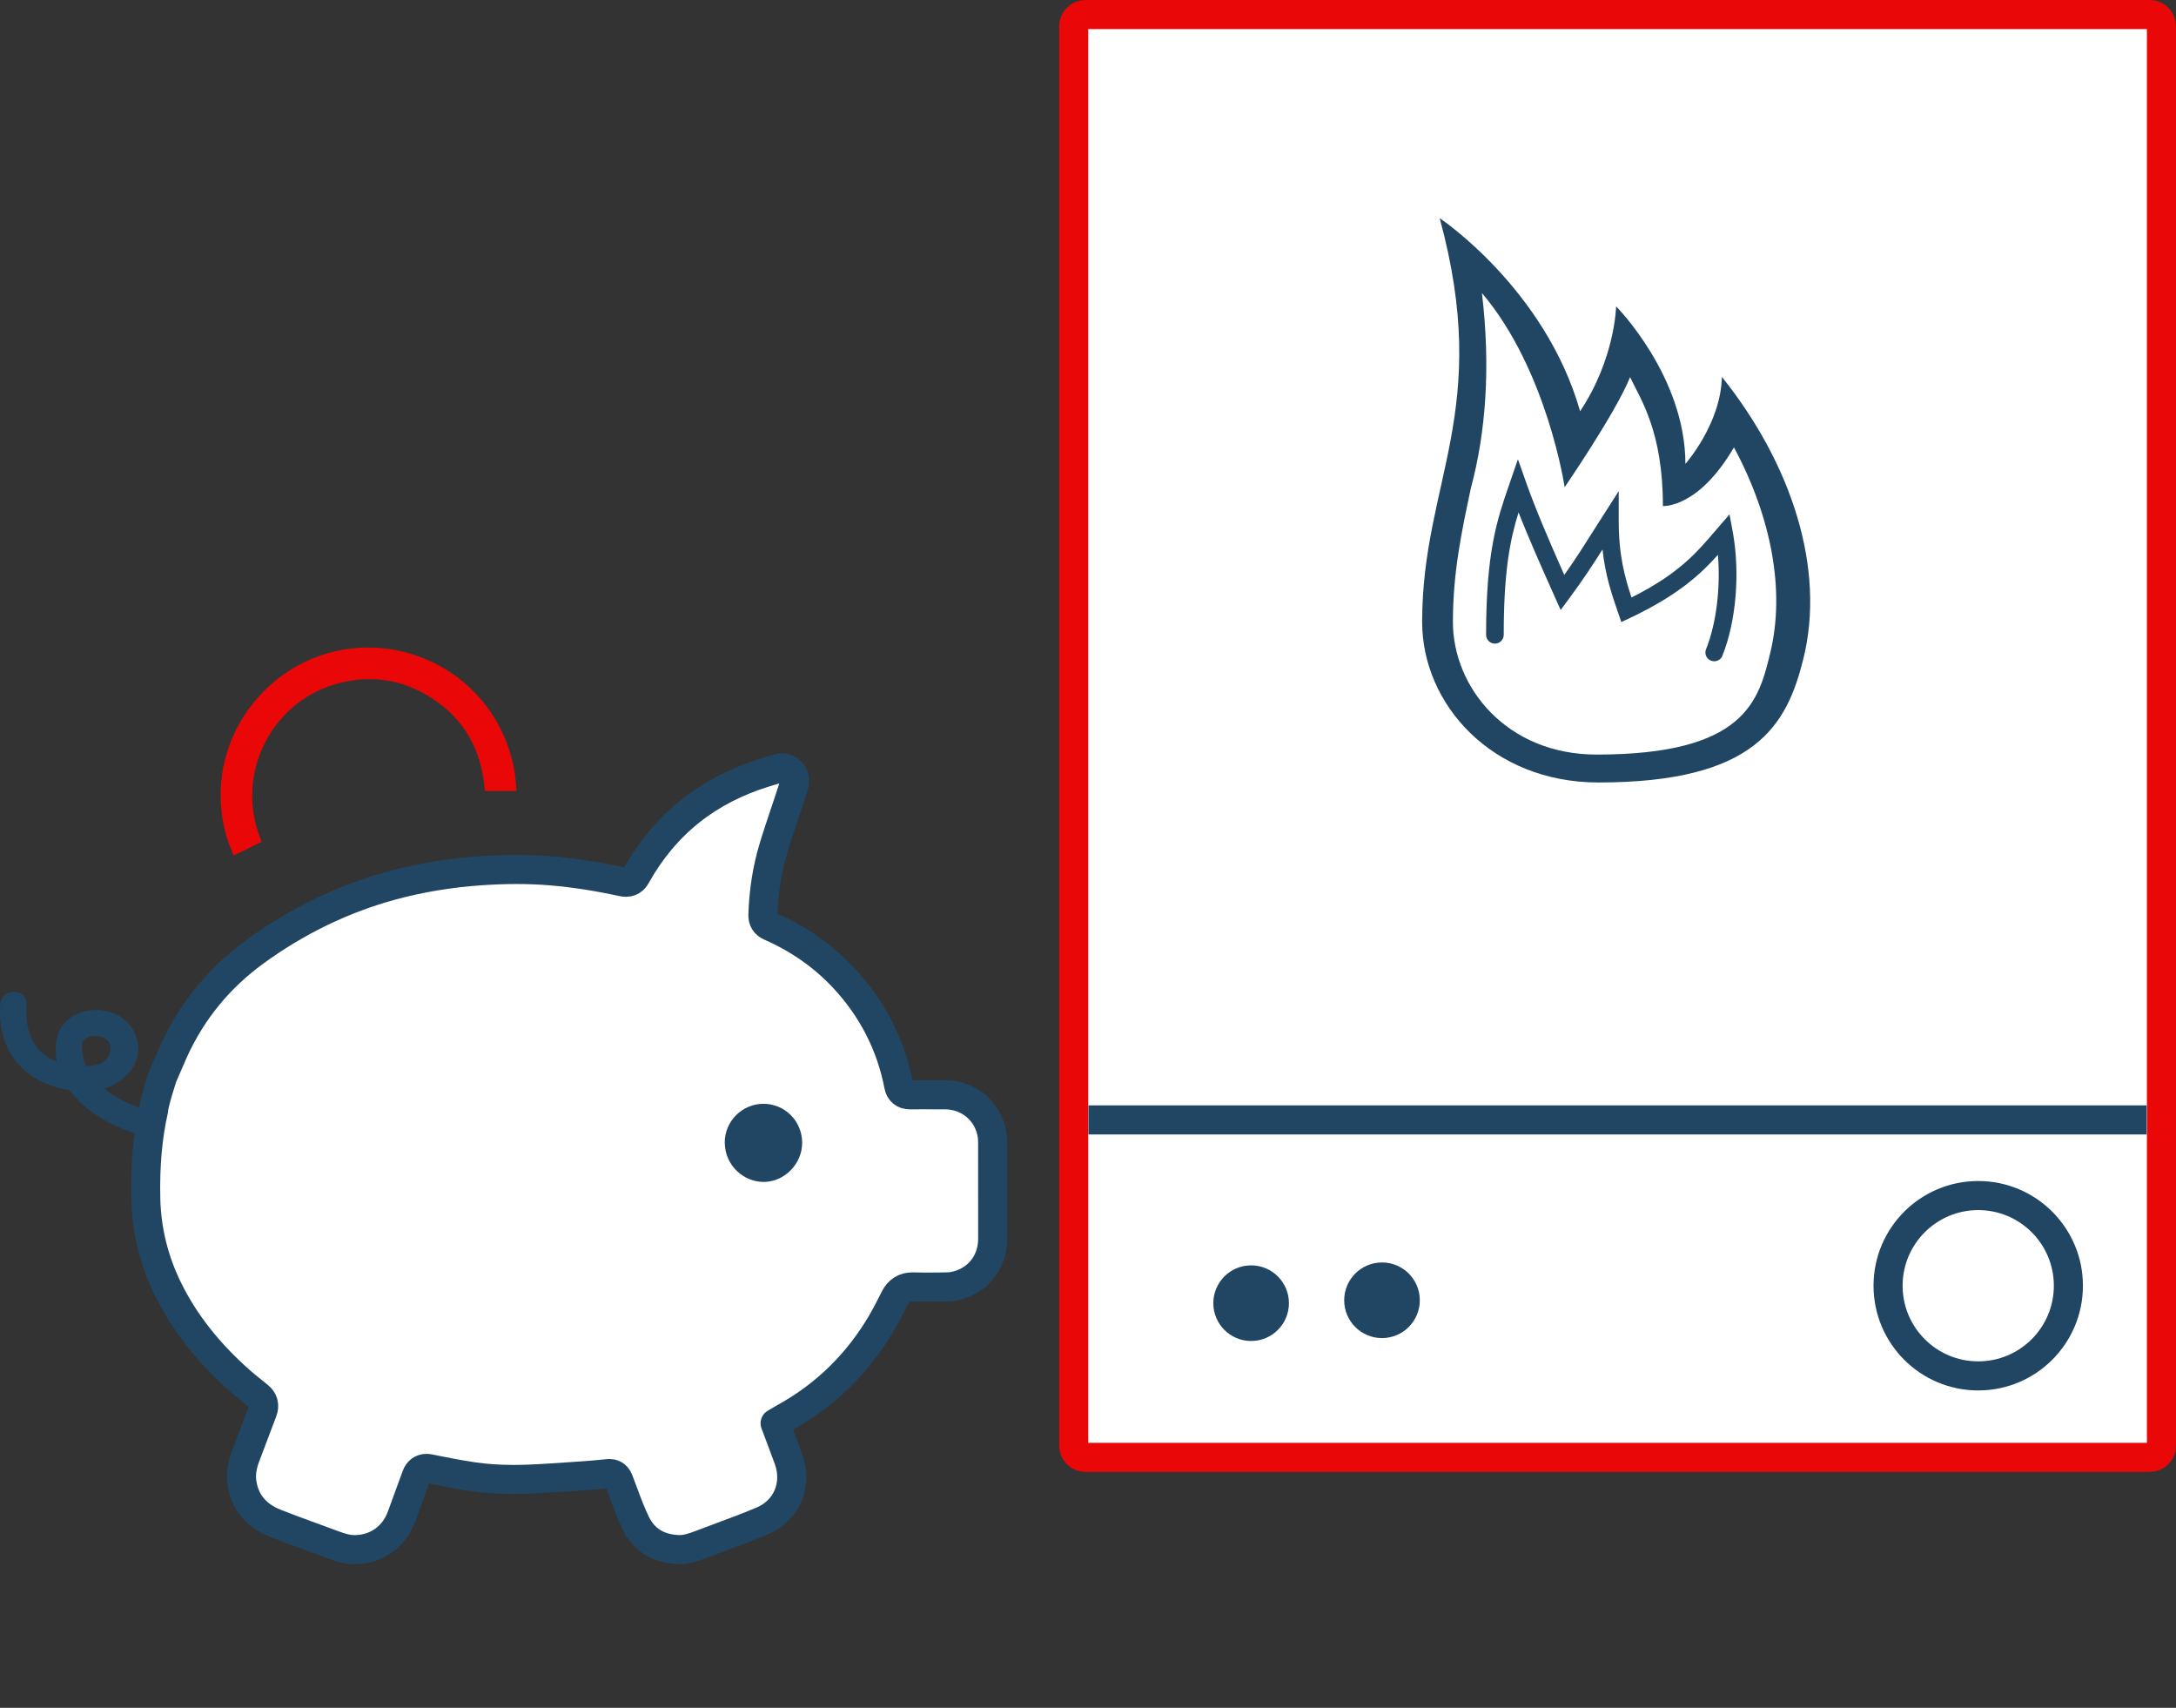<?xml version="1.0" encoding="utf-8"?>
<!-- Generator: Adobe Illustrator 16.0.0, SVG Export Plug-In . SVG Version: 6.00 Build 0)  -->
<!DOCTYPE svg PUBLIC "-//W3C//DTD SVG 1.1//EN" "http://www.w3.org/Graphics/SVG/1.1/DTD/svg11.dtd">
<svg version="1.1" id="Layer_1" xmlns="http://www.w3.org/2000/svg" xmlns:xlink="http://www.w3.org/1999/xlink" x="0px" y="0px"
	 width="374.088px" height="293.555px" viewBox="-14.488 -74.373 374.088 293.555"
	 enable-background="new -14.488 -74.373 374.088 293.555" xml:space="preserve">
<rect x="-14.488" y="-74.373" width="374.088" height="293.555" fill="#333333" stroke="none"/>
<g>
	<path fill="#FFFFFF" d="M357.1,174.127c0,1.102-0.896,2-2,2h-183c-1.1,0-2-0.898-2-2v-244c0-1.102,0.9-2,2-2h183
		c1.104,0,2,0.898,2,2V174.127z"/>
	<path fill="none" stroke="#E90707" stroke-width="5" stroke-miterlimit="10" d="M357.1,174.127c0,1.102-0.896,2-2,2h-183
		c-1.1,0-2-0.898-2-2v-244c0-1.102,0.9-2,2-2h183c1.104,0,2,0.898,2,2V174.127z"/>
</g>
<g id="Layer_1_1_" display="none">
	<g id="XMLID_1_" display="inline">
		<g>
			<path fill="#FFFFFF" d="M177.823,123.834c8.332,8.332,8.332,21.896,0,30.229c-0.979,0.979-2.078,1.852-3.41,2.688
				c0,4.25,0.192,6.99,0.271,9.766c0.103,4.422,0.146,12.229,0.146,16.512c0,4.449,1.56,8.738-1.521,11.828
				c-5.841,5.828-15.313,5.828-21.146,0c-3.061-3.059-1.351-7.34-1.351-11.807c0-7.275,0-7.936,0-14.188
				c0-2.846,0.208-7.939,0.208-12.105c-1.313-0.854-2.434-1.719-3.396-2.688c-8.33-8.33-8.33-21.896,0-30.229
				c1.418-1.427,3.137-2.636,5.254-3.737c0.66-0.354,1.463-0.318,2.097,0.072c0.651,0.393,1.038,1.1,1.021,1.846l-0.186,15.808
				l6.914,4.604l6.941-4.615l0.18-15.646c0.017-0.746,0.396-1.444,1.063-1.823c0.646-0.363,1.439-0.378,2.104-0.021
				C174.971,121.396,176.51,122.521,177.823,123.834z M158.288,182.915c1.428-1.433,1.428-3.74,0-5.168
				c-1.438-1.438-3.74-1.438-5.166,0c-1.438,1.428-1.438,3.735-0.017,5.168C154.547,184.338,156.853,184.338,158.288,182.915z"/>
		</g>
		<g>
			<path fill="none" stroke="#214663" stroke-width="5" stroke-miterlimit="10" d="M173.006,120.312
				c-0.662-0.354-1.455-0.34-2.104,0.024c-0.655,0.378-1.049,1.077-1.062,1.823l-0.178,15.646l-6.943,4.613l-6.913-4.604l0.18-15.81
				c0.021-0.741-0.362-1.448-1.021-1.842c-0.633-0.396-1.438-0.438-2.098-0.075c-2.115,1.104-3.836,2.313-5.252,3.74
				c-8.332,8.332-8.332,21.896,0,30.229c0.973,0.979,2.067,1.844,3.395,2.688c0,4.166-0.207,9.271-0.207,12.104
				c0,6.254,0,6.902,0,14.188c0,4.461-1.713,8.748,1.342,11.807c5.828,5.822,15.313,5.822,21.146,0
				c3.08-3.096,1.521-7.383,1.521-11.825c0-4.274-0.047-12.097-0.146-16.519c-0.063-2.771-0.271-5.51-0.271-9.762
				c1.331-0.854,2.438-1.726,3.407-2.688c8.332-8.334,8.332-21.896,0-30.229C176.51,122.521,174.971,121.396,173.006,120.312z"/>
			<path fill="none" stroke="#214663" stroke-width="5" stroke-miterlimit="10" d="M158.288,182.915
				c-1.438,1.426-3.74,1.426-5.183,0c-1.426-1.433-1.426-3.74,0.017-5.168c1.426-1.438,3.729-1.438,5.166,0
				C159.715,179.17,159.715,181.484,158.288,182.915z"/>
		</g>
	</g>
	<g display="inline">
		<g id="XMLID_2_">
			<g>
				<path fill="#214663" d="M124.64,164.504c-0.24-1.064-0.511-2.143-0.771-3.195c-0.646-2.539-1.312-5.176-1.49-7.75
					c-0.069-0.869-0.319-1.979,0.369-3.055c0.16-0.25,0.642-0.771,1.451-0.771c0.799,0,1.25,0.396,1.469,0.604
					c0.932,0.83,1.08,1.688,1.211,2.49c1.721,10.799,2.34,11.42,13.199,13.299c3.146,0.541,6.291,1.09,9.41,1.646
					c1.92,0.347,6.391,1.121,6.391,1.121s27.199,2.83,29.699,9.942c1.5,2.541,8.75,22.854,10.5,28.75
					c1.062,3.57,3.121,11.597,3.121,11.597H0c0,0,1.55-6.097,3.08-10.597c2.25-6.67,4.26-13.311,6.12-19.25
					c3.64-11.639,10.404-17.862,22.33-19.5c7.284-0.983,15.76-1.604,22.864-2.983c3.23-0.629,6.476-1.25,9.7-1.84
					c6.063-1.119,8.21-3.449,8.84-9.619c0.03-0.291,0.04-0.58,0.063-0.854c0-0.226,0.01-0.437,0.025-0.647
					c0.188-2.812,0.604-4.313,2.214-4.313c0.221,0,0.445,0.028,0.711,0.063c1.72,0,1.81,2.854,1.77,4.646
					c-0.03,2.067-0.55,4.116-1.1,6.289c-0.23,0.948-0.476,1.896-0.686,2.854l-0.09,0.461l0.354,0.317
					c6.114,5.34,15,8.396,24.364,8.396c8.597,0,17.021-2.58,23.74-7.267l0.438-0.313L124.64,164.504z M63.13,184.417l0.2,1.549
					c0.05,0.5,0.3,0.961,2.67,0.961c23.43,0.015,46.851,0.015,70.911,0.015h0.799v-15.407l-0.354-0.236
					c-2.074-1.422-4.141-2.107-6.311-2.107c-3.051,0-5.899,1.385-8.659,2.729c-7.341,3.563-14.729,5.381-21.979,5.381
					c-8.271,0-16.479-2.342-24.411-6.975c-1.99-1.156-3.92-1.729-5.91-1.729c-1.563,0-3.19,0.355-4.99,1.07
					c-1.45,0.578-2.92,2.709-2.91,4.221C62.23,177.417,62.69,180.977,63.13,184.417z M192.081,213.866l0.799-0.017h-0.813
					c-0.17-0.522-5.93-17.5-8-23.767c-4.25-12.862-9.271-13.432-19.524-14.799c-1-0.133-3.709-0.133-3.709-0.133l-0.146,38.688
					h31.396C192.081,213.866,192.081,213.866,192.081,213.866z M155.781,204.646c0.01-9.517,0.02-18.485-0.109-27.58
					c-0.024-1.438-1.541-3.438-2.891-3.84c-0.716-0.211-1.426-0.388-2.16-0.517c-1.226-0.229-2.5-0.394-3.896-0.563
					c-0.472-0.063-0.944-0.121-1.438-0.187c-0.491-0.064-0.99-0.144-1.512-0.221l-0.924-0.144v19.396
					c-0.17,0.051-0.314,0.079-0.46,0.12c-0.403,0.103-0.646,0.171-0.851,0.171c-8.899,0.01-17.801,0.021-26.689,0.024
					c-18.234,0.021-36.47,0.026-54.694,0.093c-1.2,0-1.96-0.212-2.383-0.646c-0.423-0.432-0.607-1.223-0.577-2.396
					c0.024-1.146,0.05-2.291,0.06-3.438c0.021-2.576,0.01-5.188,0-7.922c-0.01-1.643-0.021-3.313-0.021-5.039V171l-0.939,0.172
					c-1.01,0.188-1.96,0.344-2.86,0.479c-2.09,0.342-3.896,0.631-5.688,1.146c-1.19,0.354-2.98,1.83-2.99,3.158
					c-0.13,9.896-0.12,19.592-0.11,29.842v8.055h111.12C155.77,213.866,155.77,207.424,155.781,204.646z M39.531,213.667v-38.979
					l-0.846,0.041c-8.646,0.42-17.43,1.563-21.444,10.313c-2.806,6.09-4.9,12.354-7.12,18.99c-0.94,2.799-1.91,5.688-2.936,8.559
					l-0.38,1.07L39.531,213.667L39.531,213.667z"/>
				<path fill="#214663" d="M192.879,213.854l-0.799,0.018c0,0,0,0-0.021-0.018H192.879z"/>
				<path fill="#FFFFFF" d="M192.07,213.854h-31.39l0.148-38.688c0,0,2.711,0,3.711,0.131c10.26,1.369,15.271,1.935,19.521,14.806
					C186.14,196.354,191.9,213.327,192.07,213.854z"/>
				<path fill="#214663" d="M157.129,74.885c0.229,3.642-0.01,7.41-3.238,10.71c-1.061,1.08-1.229,3.16-1.271,4.854
					c-0.104,6.04-1.186,12.77-8.5,16.88c-1.959,1.1-3.379,3.396-4.516,5.486c-1.688,3.188-3.29,6.479-4.826,9.66
					c-1.184,2.406-2.394,4.906-3.644,7.33c-5.892,11.535-15.7,17.395-29.146,17.395c-13.441,0-23.241-5.855-29.151-17.4
					c-1.86-3.641-4.29-8.47-6.59-13.431c-2.49-5.359-5.21-8.709-9.12-11.209c-5-3.182-5.354-8.48-5.72-14.08l-0.08-1.16
					c-0.104-1.3-0.67-2.521-1.23-3.7c-0.3-0.646-0.62-1.318-0.84-1.979c-0.26-0.75-0.57-1.521-0.88-2.262
					c-0.73-1.79-1.5-3.642-1.42-5.37c0.688-16.278,1.66-32.222,2.77-49.88c0.41-6.62,3.79-11.67,10.063-15.028
					C70.48,5.988,80.975,3.219,91.74,1.18c1.04-0.109,23.979-0.086,31.605,2.447c7.76,2.54,14.563,5.182,20.8,8.08
					c5.824,3.762,9.939,8.5,10.29,16.33C155.15,43.664,156.161,59.534,157.129,74.885z M150.2,81.394
					c1.561-1.688,1.604-5.12,1.146-11.278c-0.45-5.98-1.45-8.12-8.938-10.57c-12.531-4.93-29.937-9.062-40.781-9.062
					c-3.845,0-7.688,0.312-11.396,0.92c-8.35,1.37-16.79,3.37-24.96,5.32c-3.688,0.868-7.5,1.778-11.3,2.63l-0.37,0.08l-0.02,0.38
					c-0.08,1.34-0.16,2.602-0.224,3.802c-0.142,2.39-0.271,4.648-0.479,6.85c-0.57,5.771-0.7,8.63,0.55,10.012
					c0.521,0.568,1.26,0.852,2.26,0.852c0.854,0,1.896-0.19,3.25-0.57c1.36-0.38,3.03-0.938,5.15-1.698
					c12.28-4.382,24.56-6.602,36.495-6.602c12.761,0,25.449,2.54,37.72,7.55c4.262,1.74,7,2.512,8.899,2.512
					C148.51,82.514,149.491,82.156,150.2,81.394z M150.44,56.184l-0.04-0.688c-0.188-3.08-0.354-6.08-0.51-9.021
					c-0.41-7.562-0.79-14.7-1.7-21.78c-0.396-3.068-3.471-6.5-6.08-7.92c-13.229-7.182-26.693-10.818-40.023-10.818
					c-13.281,0-26.708,3.608-39.917,10.738c-2.686,1.438-5.854,5.03-6.313,8.302c-0.93,6.6-1.25,13.238-1.59,20.278
					c-0.13,2.74-0.26,5.53-0.438,8.398l-0.04,0.67l0.646-0.148c1.2-0.278,2.3-0.51,3.34-0.72c2.07-0.432,3.87-0.79,5.61-1.41
					c12.887-3.387,24.76-6.602,36.917-6.602c13.4,0,26.91,2.7,40.146,8.021c1.813,0.729,3.688,1.17,5.883,1.682
					c1.063,0.25,2.221,0.521,3.441,0.84L150.44,56.184z M142.79,101.885c4.024-3.35,4.25-7.72,3.99-11.148
					c-0.109-1.328-2.07-2.278-4.15-3.288c-0.539-0.262-1.063-0.521-1.523-0.771c-1.021-0.56-2.146-0.97-3.23-1.358
					c-0.48-0.182-0.963-0.352-1.424-0.528c-12.386-4.87-25.896-6.95-40.69-6.95c-14.78,0-25.18,5.102-35.95,7.88
					c-1.06,0.28-2.27,1.381-2.68,2.46c-1.34,3.512,0.66,11.512,3.96,13.313c4.82,2.618,7.5,6.77,10.04,12.209
					c2.1,4.486,4.57,9.71,7.31,14.761c4.843,8.909,12.771,13.433,23.563,13.433h0.312c0.345,0,0.67-0.013,1-0.021
					c1.313-0.039,2.595-0.147,3.813-0.34c0.604-0.094,1.221-0.199,1.812-0.32c0.598-0.129,1.174-0.271,1.739-0.43
					c0.854-0.24,1.67-0.521,2.471-0.844c2.938-1.17,5.521-2.856,7.75-5.063c0.199-0.199,0.408-0.41,0.604-0.62
					c0.592-0.618,1.16-1.29,1.688-1.985c0.896-1.185,1.709-2.461,2.459-3.844c1.149-2.146,2.2-4.391,3.229-6.551
					c1.479-3.17,3.021-6.438,4.869-9.42C136.29,108.354,139.42,104.695,142.79,101.885z"/>
				<path fill="#FFFFFF" d="M155.67,177.063c0.129,9.09,0.119,18.064,0.104,27.58c-0.01,2.773-0.01,9.227-0.01,9.227H44.65v-8.057
					c-0.01-10.25-0.02-19.938,0.11-29.84c0.01-1.33,1.8-2.813,2.99-3.16c1.79-0.521,3.6-0.813,5.688-1.146
					c0.9-0.146,1.854-0.291,2.86-0.479l0.938-0.17v0.961c0,1.729,0.014,3.396,0.021,5.039c0.01,2.729,0.021,5.34,0,7.92
					c-0.01,1.146-0.03,2.291-0.06,3.438c-0.03,1.185,0.154,1.969,0.575,2.396c0.425,0.438,1.185,0.646,2.385,0.646
					c18.229-0.063,36.46-0.07,54.694-0.09c8.896-0.018,17.79-0.021,26.689-0.029c0.199,0,0.438-0.066,0.851-0.17
					c0.146-0.041,0.29-0.066,0.46-0.121V171.61l0.921,0.146c0.521,0.08,1.021,0.146,1.515,0.211
					c0.484,0.063,0.971,0.119,1.438,0.184c1.396,0.188,2.67,0.346,3.896,0.566c0.734,0.143,1.444,0.303,2.155,0.514
					C154.129,173.625,155.64,175.625,155.67,177.063z"/>
				<path fill="#FFFFFF" d="M150.85,70.156c0.898,12-0.012,14.43-12.354,9.39c-24.58-10.04-49.581-9.87-74.571-0.96
					c-11.14,3.96-11.68,3.479-10.54-8.068c0.32-3.302,0.438-6.62,0.7-10.672c12.27-2.738,24.146-5.97,36.229-7.948
					c15.979-2.63,31.437,0.698,46.44,6.33c1.854,0.698,3.771,1.818,5.66,1.818C149.9,63.244,150.4,64.184,150.85,70.156z"/>
				<path fill="#FFFFFF" d="M146.781,90.735c0.26,3.432,0.034,7.802-3.99,11.148c-3.369,2.812-6.5,6.472-9.07,10.57
					c-1.85,2.979-3.389,6.25-4.863,9.42c-1.021,2.16-2.063,4.396-3.227,6.55c-0.75,1.383-1.563,2.66-2.459,3.844
					c-0.541,0.696-1.104,1.366-1.688,1.986c-0.191,0.21-0.396,0.42-0.604,0.62c-2.229,2.2-4.816,3.894-7.75,5.063
					c-0.799,0.314-1.619,0.604-2.469,0.84c-0.57,0.16-1.15,0.305-1.74,0.434c-0.59,0.121-1.199,0.229-1.813,0.316
					c-1.22,0.184-2.5,0.305-3.813,0.344c-0.33,0.01-0.656,0.021-1,0.021h-0.313c-10.792,0-18.722-4.521-23.562-13.43
					c-2.74-5.052-5.21-10.271-7.313-14.763c-2.54-5.438-5.22-9.59-10.04-12.207c-3.3-1.802-5.3-9.802-3.96-13.313
					c0.41-1.078,1.62-2.18,2.686-2.46c10.77-2.778,21.17-7.88,35.95-7.88c14.792,0,28.31,2.08,40.688,6.95
					c0.46,0.18,0.938,0.35,1.42,0.528c1.093,0.392,2.21,0.802,3.239,1.358c0.461,0.25,0.988,0.512,1.527,0.771
					C144.709,88.454,146.67,89.406,146.781,90.735z"/>
				<path fill="#FFFFFF" d="M137.709,171.521v15.41h-0.799c-24.063,0-47.48,0-70.916-0.017c-2.37,0-2.62-0.459-2.67-0.959
					l-0.2-1.553c-0.44-3.438-0.9-7-0.94-10.537c-0.01-1.517,1.46-3.646,2.91-4.228c1.8-0.722,3.43-1.063,4.99-1.063
					c1.99,0,3.92,0.563,5.91,1.725c7.93,4.632,16.14,6.972,24.416,6.972c7.25,0,14.639-1.813,21.979-5.379
					c2.76-1.343,5.607-2.728,8.658-2.728c2.17,0,4.229,0.688,6.312,2.106L137.709,171.521z"/>
				<path fill="#214663" d="M112.459,20.175c3.604,0,5.381,1.54,5.34,5.49c-0.139,13.17,1.012,14.312-6.118,14.312
					c-1.5,0-3.36-0.052-5.681-0.052c-0.631,0-1.301,0-2.01,0.012c-0.312,0.012-0.605,0.012-0.9,0.012
					c-0.699,0-1.391-0.012-2.09-0.012c-2.438,0-4.854-0.04-7.286-0.04c-1.563,0-3.13,0.021-4.688,0.062c-0.09,0-0.18,0-0.271,0
					c-3.22,0-4.604-1.642-4.53-4.82c0.01-0.17,0-0.34,0-0.5c0.07-13.328-1.07-14.448,6.87-14.448c1.59,0,3.55,0.052,5.96,0.052
					c0.313,0,0.63-0.012,0.95-0.012c0.36,0,0.71,0,1.06,0c2.58,0,5.146,0.04,7.729,0.04c1.724,0,3.449-0.021,5.17-0.08
					C112.129,20.184,112.299,20.175,112.459,20.175z"/>
				<path fill="#214663" d="M99.081,22.724c1.274,0,2.561,0.01,3.839,0.021c1.291,0.01,2.59,0.021,3.881,0.021
					c2.029,0,3.699-0.021,5.261-0.08c0.146,0,0.271-0.012,0.399-0.012c0.799,0.001,1.849,0.103,2.289,0.552
					c0.369,0.368,0.563,1.229,0.549,2.408c-0.021,1.842-0.01,3.45-0.01,4.852c0.01,3.021,0.021,6.148-0.398,6.729
					c-0.172,0.102-0.896,0.262-3.21,0.262c-0.66,0-1.392-0.012-2.188-0.021c-1.029-0.012-2.189-0.03-3.49-0.03
					c-0.646,0-1.313,0.012-2.039,0.021h-0.871l-2.08-0.011c-1.153,0-2.294-0.012-3.444-0.021c-1.274,0-2.56-0.01-3.84-0.01
					c-1.59,0-3.17,0.01-4.75,0.05l-0.2,0.01c-0.8,0-1.396-0.148-1.64-0.39c-0.27-0.28-0.42-0.972-0.396-1.892
					c0.012-0.12,0-0.54,0-0.54c0.012-1.67,0-3.148-0.014-4.46c-0.02-3.108-0.05-6.62,0.44-7.108c0.14-0.15,0.84-0.392,3.938-0.392
					c0.71,0,1.49,0.01,2.354,0.021 M112.799,25.604c0-0.16,0-0.3-0.01-0.42c-0.104,0-0.209-0.012-0.33-0.012
					c-0.104,0-0.209,0.012-0.318,0.012c-1.58,0.062-3.28,0.08-5.352,0.08c-1.289,0-2.59-0.012-3.898-0.021
					c-1.271-0.012-2.551-0.021-3.82-0.021c-0.35,0-0.688,0-1.034,0l-0.976,0.01c-1.35,0-2.56-0.021-3.646-0.028
					c-0.854-0.012-1.62-0.021-2.313-0.021c-0.81,0-1.396,0.021-1.84,0.04c-0.07,1.21-0.06,3.102-0.04,4.938
					c0.01,1.318,0.021,2.812,0.01,4.488v0.12c0,0.062,0,0.12,0,0.17c1.342-0.028,2.78-0.04,4.48-0.04c1.29,0,2.57,0,3.854,0.012
					c1.146,0.01,2.29,0.021,3.436,0.021h0.813c0.42,0.01,0.854,0.01,1.276,0.01c0.281,0,0.563,0,0.844,0
					c0.722-0.01,1.406-0.021,2.066-0.021c1.313,0,2.479,0.021,3.521,0.03c0.79,0.01,1.517,0.021,2.16,0.021
					c0.42,0,0.771,0,1.063-0.012c0.059-1.148,0.049-2.83,0.049-4.47C112.781,29.074,112.781,27.465,112.799,25.604z"/>
				<path fill="#FFFFFF" d="M112.79,25.184c0.01,0.12,0.01,0.26,0.01,0.42c-0.02,1.858-0.02,3.472-0.01,4.892
					c0,1.64,0.01,3.318-0.049,4.47c-0.291,0.012-0.646,0.012-1.063,0.012c-0.648,0-1.37-0.012-2.16-0.021
					c-1.04-0.012-2.21-0.03-3.521-0.03c-0.66,0-1.354,0.012-2.063,0.021c-0.274,0-0.563,0-0.847,0c-0.43,0-0.854,0-1.273-0.011H101
					c-1.146,0-2.292-0.012-3.438-0.021c-1.29-0.01-2.564-0.01-3.854-0.01c-1.7,0-3.146,0.01-4.48,0.038c0-0.05,0-0.108,0-0.17
					v-0.118c0.01-1.682,0-3.172-0.01-4.49c-0.021-1.84-0.03-3.729,0.04-4.938c0.438-0.021,1.03-0.04,1.84-0.04
					c0.69,0,1.46,0.012,2.312,0.021c1.094,0.01,2.304,0.029,3.648,0.029l0.97-0.011c0.354,0,0.69,0,1.04,0
					c1.271,0,2.561,0.011,3.818,0.021c1.313,0.01,2.604,0.021,3.896,0.021c2.068,0,3.771-0.021,5.354-0.08
					c0.104,0,0.222-0.012,0.316-0.012C112.581,25.175,112.69,25.184,112.79,25.184z"/>
				<path fill="#FFFFFF" d="M57.2,188.375c0.024-1.146,0.05-2.289,0.06-3.438C57.25,186.084,57.23,187.227,57.2,188.375z"/>
				<path fill="#FFFFFF" d="M39.531,174.686v38.979H6.81l0.38-1.07c1.021-2.864,1.99-5.76,2.936-8.559
					c2.22-6.638,4.314-12.9,7.12-18.99c4.02-8.75,12.8-9.896,21.444-10.315L39.531,174.686z"/>
			</g>
		</g>
	</g>
	<path display="inline" fill="#214663" d="M150.965,193.217"/>
</g>
<g id="Layer_1_2_">
	<g id="fire_1_">
		<path fill="#214663" d="M281.533-9.591c-0.189,8.106-6.275,14.955-6.275,14.955c0-15.082-11.912-27.08-11.912-27.08
			s-0.16,8.979-6.188,18.028c-6.033-21.121-24.144-33.187-24.144-33.187c9.052,33.187-3.014,45.256-3.014,69.393
			c0,14.156,11.979,27.607,30.313,27.607c27.151,0,32.402-9.967,35.209-21.198C299.389,23.469,293.598,5.494,281.533-9.591z
			 M289.865,37.772c-1.989,8.229-4.229,17.556-29.874,17.556c-15.471,0-24.7-11.583-24.7-22.775c0-8.576,1.51-15.612,3.099-23.069
			c2.555-9.526,3.41-20.775,1.887-33.493C251.519-10.745,254.5,9.369,254.5,9.369s8.856-12.918,11.248-18.918
			c1.83,3.855,5.643,9.339,5.643,22.155c0,0,6.063,0.459,12.214-10.082C290.082,14.582,292.415,27.181,289.865,37.772z"/>
		<path fill="#214663" d="M282.841,14.038l-2.575,2.985c-3.188,3.723-6.211,7.25-14.271,11.304
			c-1.154-3.46-2.202-7.269-2.202-13.101v-5.174l-4.604,7.199c-1.551,2.466-2.839,4.494-4.754,7.205
			c-2.907-6.556-4.961-11.397-6.521-15.795l-1.45-4.092l-1.575,4.576c-2.001,5.819-3.896,11.322-3.896,25.599
			c0,0.832,0.675,1.516,1.516,1.516c0.832,0,1.516-0.684,1.516-1.516c0-10.934,1.09-16.355,2.549-21.032
			c1.571,3.999,3.563,8.555,6.178,14.396l1.063,2.368l1.54-2.09c2.521-3.428,4.02-5.737,5.653-8.313
			c0.479,4.48,1.587,7.698,2.683,10.882l0.553,1.599l1.531-0.723c8.193-3.895,12.03-7.438,15.073-10.837
			c0.475,5.649-0.271,11.835-2.043,16.229c-0.313,0.776,0.065,1.658,0.841,1.96c0.188,0.074,0.379,0.109,0.568,0.109
			c0.598,0,1.179-0.358,1.398-0.95c2.354-5.832,3.065-14.138,1.811-21.159L282.841,14.038z"/>
	</g>
</g>
<g id="Layer_2_1_">
</g>
<line fill="none" stroke="#214663" stroke-width="5" stroke-miterlimit="10" x1="172.634" y1="118.128" x2="354.55" y2="118.128"/>
<circle fill="none" stroke="#214663" stroke-width="5" stroke-miterlimit="10" cx="325.6" cy="146.628" r="15.5"/>
<circle fill="#214663" cx="200.6" cy="149.627" r="6.5"/>
<circle fill="#214663" cx="223.1" cy="149.127" r="6.5"/>
<g id="Layer_2_2_">
	<g>
		<g>
			<path fill="#214663" d="M12.652,116.858c-4.827-1.048-9.12-2.951-11.905-7.216c-0.823-1.259-1.148-2.727-1.16-4.207
				c-0.02-2.635,5.498-2.286,4.878,0.84c-0.674,3.405-5.012,2.597-7.517,2.194c-5.515-0.886-7.214-5.328-6.895-10.191
				c0.19-2.898-4.311-2.88-4.5,0c-0.61,9.298,5.583,14.72,14.676,14.972c5.174,0.144,11.198-4.56,8.289-10.352
				c-2.732-5.439-12.472-4.763-13.321,1.697c-1.211,9.21,8.619,14.943,16.258,16.602C14.284,121.811,15.487,117.473,12.652,116.858
				L12.652,116.858z"/>
		</g>
	</g>
</g>
<g display="none">
	<g display="inline">
		<g>
			<path fill="#214663" d="M63.014,213.672c-6.267,0-12.558-2.271-18.698-6.746c-9.836-7.172-17.012-17.018-21.938-30.102
				c-0.57-1.518-1.631-4.338-5.176-4.338c-0.287,0-0.598,0.021-0.928,0.061c-0.105,0.015-0.219,0.021-0.326,0.021
				c-0.646,0-1.429-0.188-2.099-0.513c-5.854-2.795-9.095-7.999-10.188-16.381c-0.693-5.301,1.441-9.635,6.184-12.533
				c2.767-1.689,2.91-4.13,3.014-5.912l0.026-0.422c0.162-2.441,0.229-4.908,0.292-7.291c0.152-5.684,0.296-11.053,1.632-16.264
				C18.847,97.506,30.106,88.1,47.371,86.05c9.807-1.164,19.961-1.27,29.777-1.372c4.002-0.042,8.144-0.085,12.209-0.199
				c1.601-0.044,3.313-0.063,5.396-0.063c1.503,0,3.033,0.011,4.611,0.021c0.676,0.004,1.357,0.009,2.057,0.015l-7.031,14.362
				l1.715,0.906c9.45,4.992,15.075,12.993,16.724,23.78c0.636,4.175,0.64,8.594,0.645,12.869l0.001,0.975
				c0.004,2.104,0.22,4.133,2.792,5.819c5.214,3.424,7.188,8.209,5.855,14.217c-0.459,2.078-1.142,4.756-2.33,7.047
				c-2.936,5.635-6.369,8.259-10.814,8.259c-0.496,0-1.013-0.032-1.539-0.097l-1.398-0.17l-0.629,1.266
				c-0.82,1.646-1.611,3.289-2.396,4.915c-1.747,3.625-3.396,7.049-5.281,10.388c-4.021,7.137-9.417,13.186-16.039,17.979
				C75.548,211.417,69.264,213.672,63.014,213.672z M25.34,165.772c0.361,1.275,0.797,2.816,1.266,4.354
				c4.168,13.645,10.904,23.851,20.595,31.201c5.521,4.188,10.715,6.223,15.869,6.223c5.24,0,10.506-2.104,16.09-6.432
				c9.576-7.426,16.229-17.548,20.327-30.943c0.485-1.588,0.954-3.18,1.422-4.758l0.091-0.313c2.6,0.498,4.737,0.813,6.493,0.813
				c5.899,0,7.271-3.795,8.441-8.754c0.051-0.219,1.207-5.254-1.239-6.871c-2.158-1.428-4.567-2.418-6.693-3.293
				c-0.348-0.145-0.688-0.281-1.021-0.422c0.017-1.709,0.048-3.435,0.085-5.234c0.105-5.14,0.218-10.456-0.229-15.748
				c-0.789-9.429-5.464-16.374-13.521-20.083l-1.501-0.691l-0.962,1.346c-15.025,21.003-36.686,24.84-56.27,25.443v-6.118
				c12.773-0.293,22.938-2.36,31.841-6.464c11.873-5.468,19.574-14.132,23.544-26.486l0.89-2.771l-2.9,0.16
				c-4.319,0.238-8.661,0.399-12.86,0.555c-9.892,0.368-19.236,0.717-28.689,1.98c-13.949,1.87-23.512,10.697-26.228,24.219
				c-1.129,5.623-1.188,11.462-1.247,17.108c-0.015,1.408-0.029,2.813-0.06,4.214c-0.059,2.529,0.256,5.031,0.558,7.449
				c0.058,0.457,0.114,0.914,0.168,1.369c-4.865,1.02-7.818,2.104-9.182,4.252c-1.125,1.771-0.813,3.717-0.478,5.021
				c0.962,3.742,2.229,7.842,5.08,9.115c1.327,0.595,2.867,0.871,4.849,0.871c1.145,0,2.335-0.092,3.482-0.18
				C24.009,165.858,24.676,165.808,25.34,165.772z"/>
		</g>
		<g>
			<path fill="#214663" d="M104.843,125.761"/>
		</g>
		<g>
			<path fill="#214663" d="M47.605,152.04c-1.938-0.063-2.773-0.902-2.893-2.896c-0.047-0.826,0.188-1.545,0.688-2.079
				c0.526-0.563,1.313-0.876,2.215-0.883c0.947,0,1.708,0.271,2.22,0.785c0.51,0.511,0.773,1.263,0.771,2.174
				c-0.006,1.814-1.07,2.898-2.854,2.898L47.605,152.04L47.605,152.04z"/>
			<path fill="none" stroke="#214663" stroke-width="4" stroke-miterlimit="10" d="M47.605,152.04
				c-1.938-0.063-2.773-0.902-2.893-2.896c-0.047-0.826,0.188-1.545,0.688-2.079c0.526-0.563,1.313-0.876,2.215-0.883
				c0.947,0,1.708,0.271,2.22,0.785c0.51,0.511,0.773,1.263,0.771,2.174c-0.006,1.814-1.07,2.898-2.854,2.898L47.605,152.04
				L47.605,152.04z"/>
		</g>
		<g>
			<path fill="#214663" d="M78.496,152.042c-2.021-0.035-2.855-0.812-2.985-2.765c-0.06-0.905,0.167-1.676,0.656-2.217
				c0.492-0.543,1.229-0.847,2.142-0.877l0.143-0.002c1.76,0,2.921,1.123,2.958,2.86c0.018,0.873-0.267,1.649-0.797,2.19
				c-0.515,0.524-1.227,0.806-2.058,0.806h-0.059V152.042z"/>
			<path fill="none" stroke="#214663" stroke-width="4" stroke-miterlimit="10" d="M78.496,152.042
				c-2.021-0.035-2.855-0.812-2.985-2.765c-0.06-0.905,0.167-1.676,0.656-2.217c0.492-0.543,1.229-0.847,2.142-0.877l0.143-0.002
				c1.76,0,2.921,1.123,2.958,2.86c0.018,0.873-0.267,1.649-0.797,2.19c-0.515,0.524-1.227,0.806-2.058,0.806h-0.059V152.042z"/>
		</g>
	</g>
</g>
<path display="none" fill="#FFFFFF" stroke="#214663" stroke-width="5" stroke-miterlimit="10" d="M101.076,93.406
	c-0.468,0-0.934-0.182-1.289-0.521c-0.521-0.484-0.72-1.218-0.521-1.896l5.104-17.994c-4.028-5.068-6.159-10.815-6.159-16.652
	c0-9.042,4.853-17.475,13.662-23.796c8.609-6.176,20.054-9.578,32.175-9.578s23.562,3.402,32.176,9.578
	c8.811,6.303,13.662,14.754,13.662,23.796s-4.854,17.475-13.662,23.796c-8.614,6.159-20.054,9.563-32.176,9.563
	c-7.431,0-14.79-1.324-21.36-3.833l-20.982,7.414C101.505,93.371,101.29,93.406,101.076,93.406z"/>
<g display="none">
	<path display="inline" fill="#E90707" d="M140.826,60.764V59.17c0-1.38,0.293-2.579,0.883-3.601c0.59-1.02,1.667-2.104,3.23-3.254
		c1.513-1.075,2.503-1.955,2.983-2.629s0.723-1.429,0.723-2.263c0-0.934-0.345-1.646-1.032-2.133
		c-0.69-0.488-1.652-0.731-2.89-0.731c-2.156,0-4.61,0.703-7.371,2.112l-2.349-4.72c3.204-1.795,6.601-2.694,10.191-2.694
		c2.961,0,5.313,0.71,7.058,2.133c1.746,1.423,2.618,3.319,2.618,5.69c0,1.579-0.357,2.943-1.076,4.093
		c-0.718,1.15-2.083,2.442-4.095,3.88c-1.382,1.021-2.252,1.795-2.618,2.327c-0.367,0.532-0.551,1.228-0.551,2.09v1.293H140.826
		L140.826,60.764z M140.135,68.134c0-1.208,0.325-2.119,0.972-2.736c0.647-0.616,1.586-0.928,2.821-0.928
		c1.194,0,2.116,0.317,2.771,0.948c0.65,0.631,0.979,1.538,0.979,2.715c0,1.135-0.331,2.029-0.99,2.683
		c-0.662,0.654-1.581,0.981-2.76,0.981c-1.206,0-2.14-0.321-2.802-0.958C140.467,70.202,140.135,69.297,140.135,68.134z"/>
</g>
<g display="none">
	<path display="inline" fill="#214663" d="M118.581,201.183c-0.06-0.295-0.114-0.591-0.17-0.884
		c-0.233-1.219-0.477-2.477-0.792-3.711c-4.646-18.032-18.784-32.063-36.899-36.611c-3.988-1.002-8.102-1.51-12.228-1.51
		c-14.388,0-28.123,6.103-37.693,16.742c-6.68,7.431-10.875,16.166-12.475,25.974h-5.214l0.077-0.433
		c0.15-0.853,0.303-1.701,0.478-2.547c2.545-12.271,8.608-22.703,18.026-31.017c5.569-4.914,12.063-8.624,19.303-11.024
		c0.121-0.041,0.232-0.086,0.353-0.131l1.931-0.74l-1.614-1.074c-0.385-0.254-0.768-0.5-1.146-0.745
		c-0.813-0.521-1.58-1.017-2.313-1.562c-7.408-5.479-12.01-12.723-13.671-21.521c-3.021-15.987,5.319-31.7,20.284-38.21
		c3.644-1.583,7.519-2.5,11.521-2.728c0.192-0.013,0.385-0.042,0.577-0.075l0.126-0.021h2.856c0.396,0.044,0.792,0.084,1.189,0.124
		c0.854,0.087,1.744,0.178,2.596,0.31c7.481,1.148,13.975,4.454,19.293,9.816c5.602,5.646,8.905,12.558,9.828,20.538
		c1.564,13.52-5.1,26.732-16.977,33.668l-2.355,1.418l1.943,0.725l1.337,0.488c0.852,0.313,1.688,0.616,2.516,0.941
		c17.171,6.787,30.147,22.234,33.864,40.314c0.176,0.854,0.319,1.719,0.462,2.58c0.05,0.303,0.1,0.604,0.151,0.901h-5.162
		L118.581,201.183L118.581,201.183z M68.631,94.496c-16.333,0-29.625,13.203-29.628,29.431
		c-0.004,16.238,13.188,29.453,29.414,29.457c16.256,0.002,29.479-13.209,29.482-29.445c0.006-16.219-13.111-29.427-29.238-29.44
		L68.631,94.496L68.631,94.496z"/>
</g>
<g display="none">
	<path display="inline" fill="#FFFFFF" d="M68.418,151.383c-15.12-0.004-27.418-12.32-27.415-27.457
		c0.003-15.126,12.396-27.432,27.628-27.432c15.053,0.014,27.274,12.322,27.271,27.439c-0.005,15.134-12.332,27.447-27.477,27.447
		L68.418,151.383L68.418,151.383z"/>
</g>
<g id="Layer_1_3_">
	<path fill="#FFFFFF" stroke="#214663" stroke-width="5" stroke-linecap="round" stroke-linejoin="round" d="M46.473,191.99
		c-0.088,0-0.176-0.002-0.266-0.006c-1.131-0.03-2.247-0.394-3.19-0.742c-1.13-0.422-2.279-0.841-3.393-1.244l-0.042-0.017
		c-2.211-0.804-4.498-1.635-6.722-2.515c-3.298-1.308-5.23-3.622-5.744-6.88c-0.226-1.423-0.029-2.918,0.597-4.572
		c0.383-1.007,0.76-2.016,1.138-3.025c0.585-1.565,1.191-3.185,1.805-4.767c0.395-1.021,0.156-1.925-0.688-2.618
		c-0.339-0.274-0.679-0.548-1.021-0.821c-0.706-0.566-1.438-1.152-2.125-1.76c-5.5-4.865-9.553-10.013-12.388-15.735
		c-2.445-4.935-3.745-10.211-3.865-15.685c-0.123-5.638,0.321-10.616,1.36-15.222c0-1.016,1.522-5.656,1.522-5.656
		s0.825-1.912,0.983-2.283c0.308-0.717,0.625-1.46,0.951-2.175c3.104-6.823,7.773-12.543,13.878-16.999
		c7.25-5.293,15.166-9.133,23.527-11.414c4.955-1.351,10.208-2.218,15.617-2.574c2.031-0.134,4.016-0.202,5.892-0.202
		c2.064,0,4.09,0.082,6.019,0.244c3.868,0.326,7.863,0.942,12.216,1.886c0.224,0.048,0.415,0.071,0.6,0.071
		c1.113,0,1.583-0.842,1.736-1.116c2.461-4.413,5.586-8.147,9.29-11.098c3.656-2.914,7.988-5.15,12.875-6.652
		c0.744-0.229,1.533-0.467,2.559-0.769c0.111-0.032,0.231-0.048,0.359-0.048c0.859,0,1.969,0.795,2.109,1.818
		c0.063,0.455,0.018,0.973-0.125,1.418c-0.459,1.438-0.945,2.888-1.418,4.291c-0.696,2.072-1.418,4.217-2.059,6.359
		c-1.059,3.533-1.661,7.367-1.791,11.394c-0.031,0.933,0.386,1.595,1.236,1.969c4.934,2.16,9.215,5.173,12.725,8.954
		c4.891,5.267,8.052,11.471,9.395,18.441c0.195,1.015,0.87,1.572,1.901,1.572h0.021c0.834-0.006,1.69-0.008,2.623-0.008
		c1.157,0,2.313,0.004,3.471,0.01c3.97,0.022,7.255,2.749,7.991,6.633c0.09,0.471,0.133,1.007,0.134,1.643
		c0.011,5.077,0.012,10.473,0.006,16.499c-0.005,4.146-2.744,7.422-6.817,8.151c-0.519,0.092-1.086,0.098-1.688,0.103l-0.932,0.01
		c-0.675,0.008-1.371,0.016-2.053,0.016c-0.809,0-1.518-0.012-2.167-0.033c-0.05-0.003-0.101-0.003-0.15-0.003
		c-1.363,0-2.381,0.646-3.026,1.919l-0.217,0.432c-0.627,1.238-1.275,2.521-1.979,3.728c-4.124,7.065-9.799,12.606-16.863,16.468
		c-0.166,0.091-0.323,0.188-0.463,0.271l-0.019,0.013c-0.063,0.038-0.121,0.073-0.18,0.107l-0.851,0.499l0.345,0.924
		c0.18,0.479,0.359,0.953,0.537,1.427l0.092,0.24c0.445,1.184,0.901,2.395,1.332,3.579c1.577,4.355-0.292,8.809-4.446,10.585
		c-2.322,0.993-4.745,1.892-7.09,2.76c-1.186,0.438-2.405,0.89-3.604,1.352c-1.329,0.51-2.446,0.851-3.58,0.851
		c-0.069,0-0.144-0.001-0.216-0.005c-3.442-0.133-5.9-1.655-7.305-4.523c-0.831-1.697-1.515-3.534-2.174-5.313
		c-0.243-0.656-0.52-1.399-0.799-2.115c-0.378-0.978-1.136-1.123-1.554-1.123c-0.066,0-0.137,0.004-0.209,0.011L89.258,179
		c-0.872,0.088-1.856,0.188-2.791,0.252c-0.761,0.052-1.521,0.104-2.281,0.158c-2.546,0.179-5.177,0.362-7.778,0.467
		c-0.884,0.035-1.754,0.053-2.583,0.053c-2.547,0-4.861-0.16-7.074-0.487c-2.546-0.376-5.119-0.895-7.389-1.354
		c-0.197-0.039-0.375-0.06-0.539-0.06c-0.814,0-1.431,0.465-1.735,1.305c-0.342,0.939-0.688,1.881-1.031,2.82L56,182.305
		c-0.48,1.304-0.975,2.652-1.454,3.983c-1.257,3.487-4.311,5.666-7.979,5.702H46.473L46.473,191.99z"/>
	<g>
		<g>
			<g>
				<g>
					<g>
						<path fill="#214663" d="M123.415,122.034c0.015,3.604-2.968,6.66-6.449,6.75c-3.546,0.092-6.813-2.774-6.857-6.733
							c-0.041-3.668,2.982-6.693,6.651-6.694C120.439,115.352,123.401,118.323,123.415,122.034z"/>
					</g>
				</g>
			</g>
		</g>
	</g>
	<g>
		<path fill="#E90707" stroke="#E90707" stroke-width="2" stroke-miterlimit="10" d="M26.187,71.318
			c-1.381-3.298-1.975-7.146-1.675-10.909c0.38-4.771,2.167-9.307,5.168-13.118c4.687-5.951,11.667-9.364,19.153-9.364
			c3.185,0,6.312,0.622,9.293,1.846c4.794,1.968,8.764,5.316,11.481,9.687c2.106,3.386,3.38,7.313,3.617,11.124h-3.447
			c-0.769-7.363-4.363-12.919-10.693-16.521c-3.154-1.795-6.523-2.704-10.019-2.704c-2.049,0-4.157,0.315-6.271,0.937
			c-5.761,1.693-10.509,5.846-13.027,11.392c-2.329,5.125-2.516,10.838-0.542,16.145L26.187,71.318z"/>
	</g>
</g>
<g id="Layer_2">
</g>
</svg>
